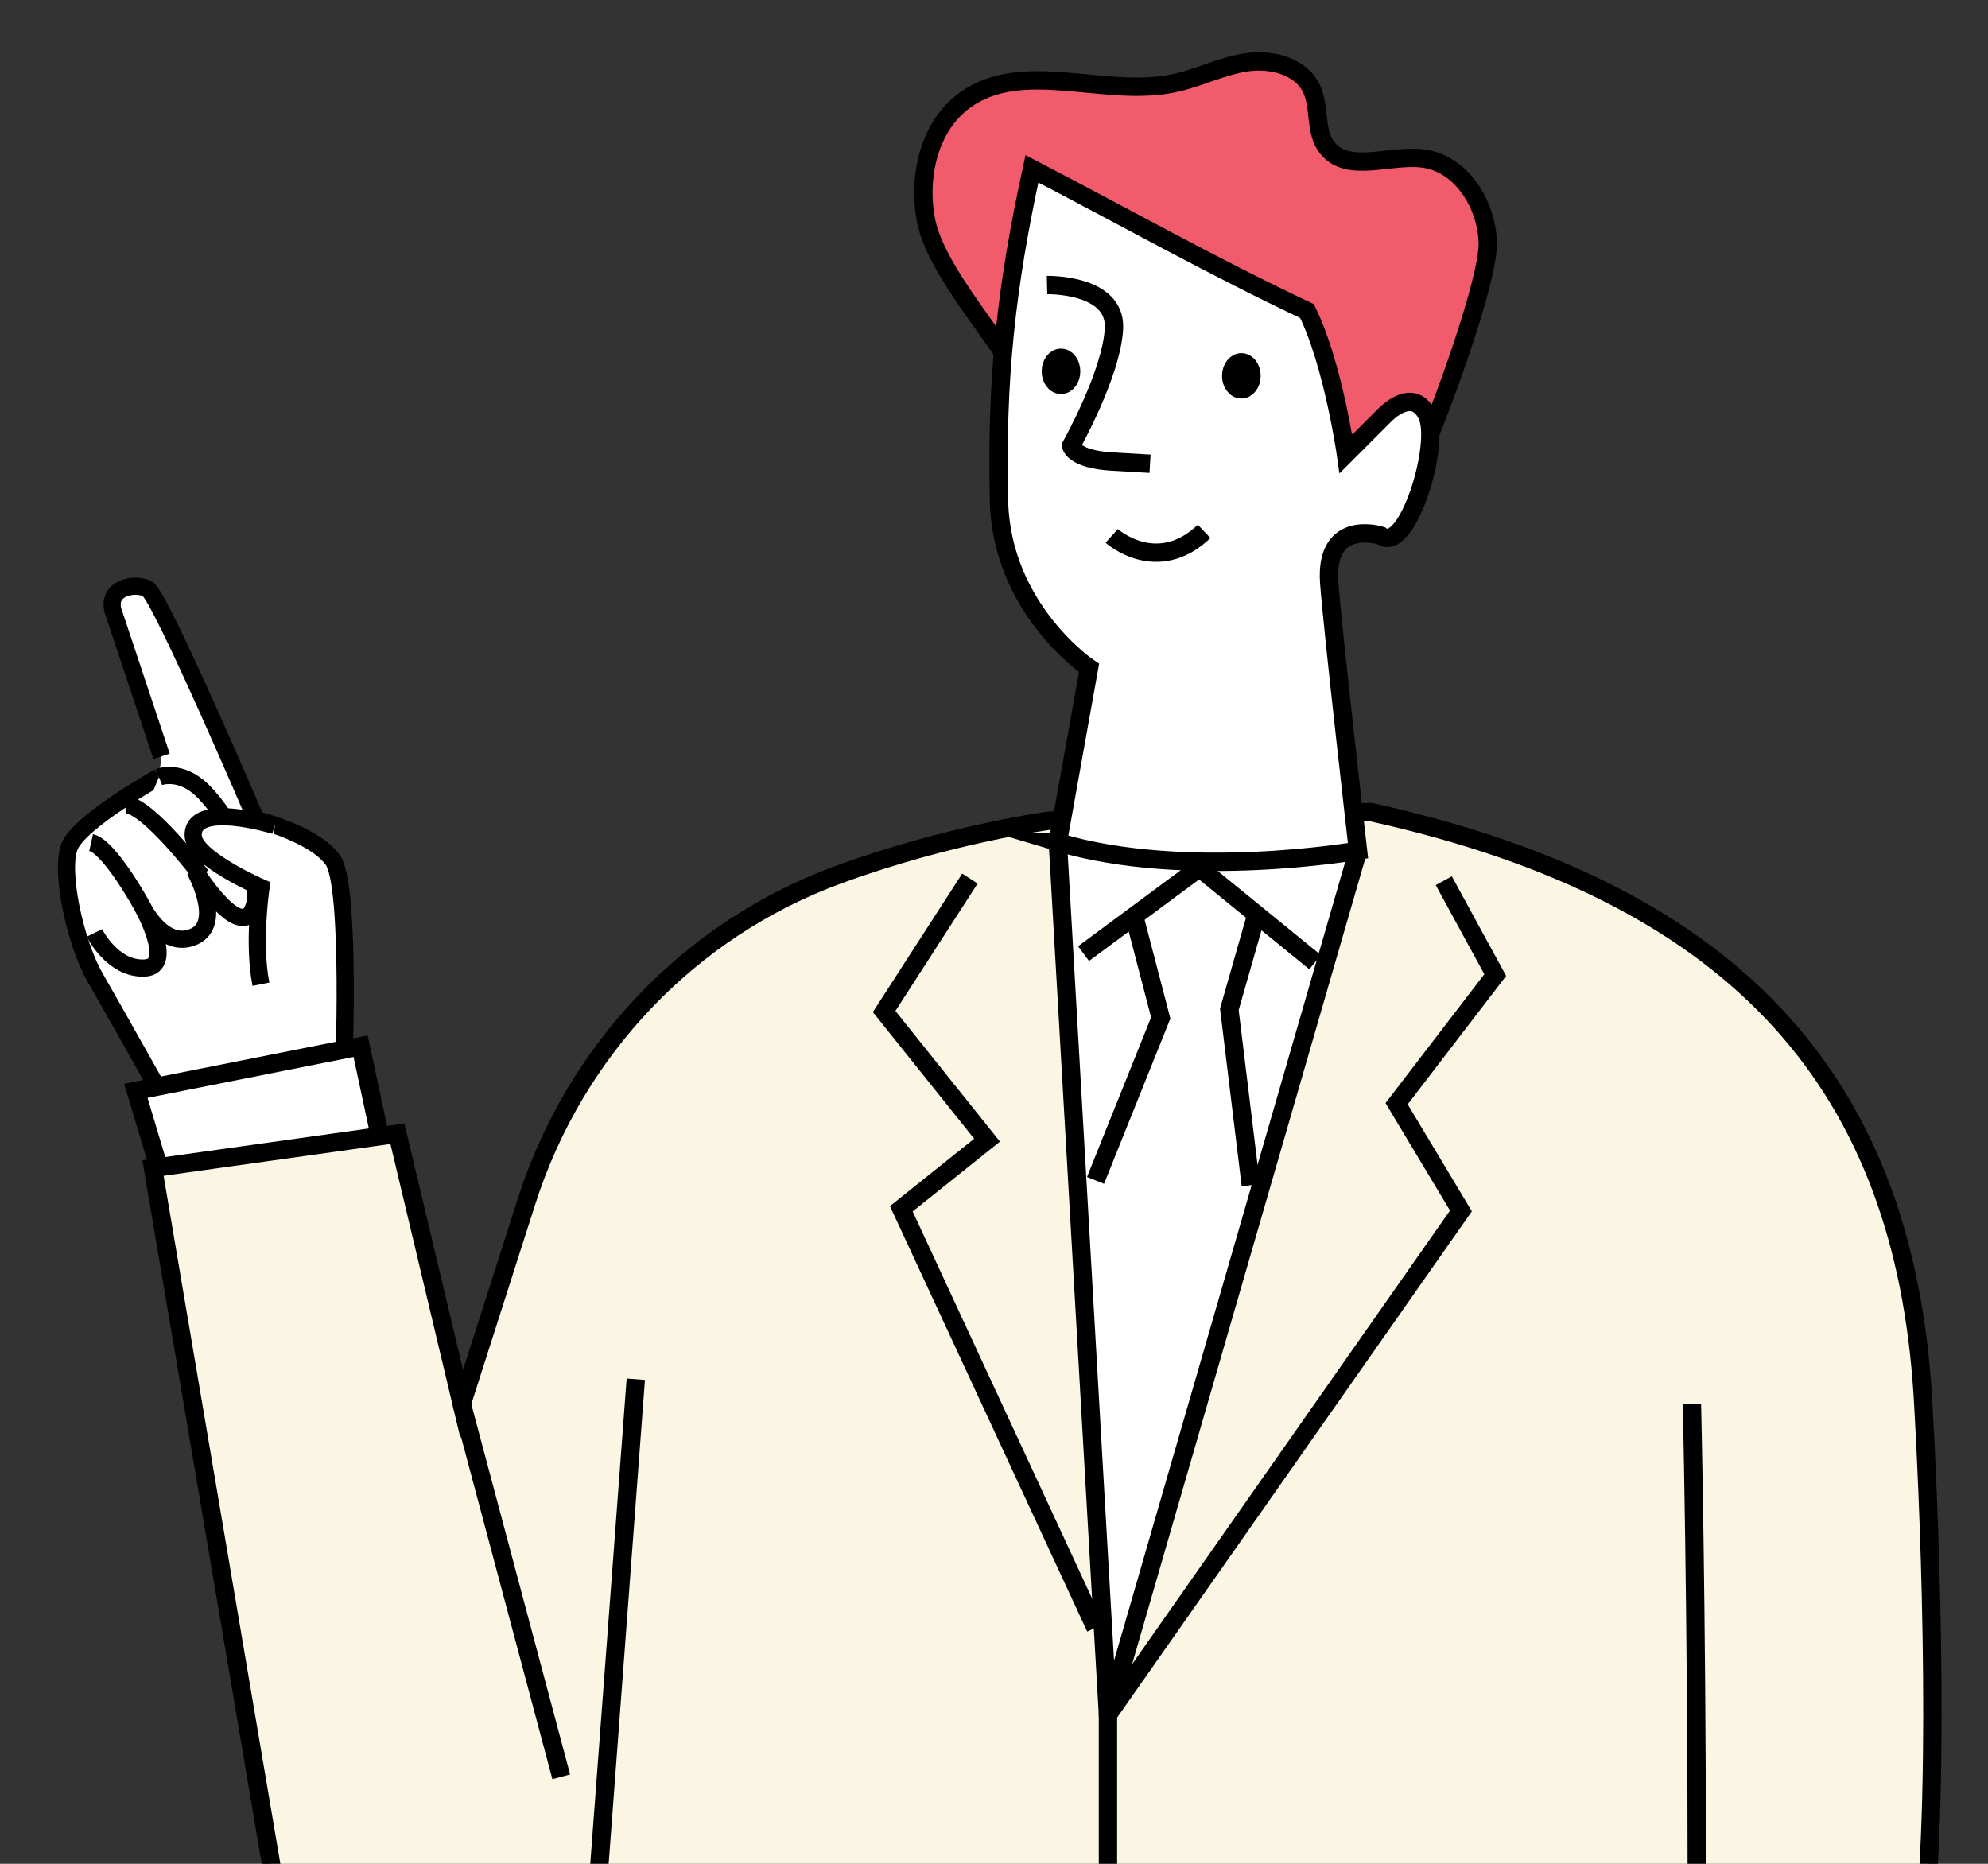 <?xml version="1.0" encoding="UTF-8"?><svg id="_レイヤー_1" xmlns="http://www.w3.org/2000/svg" width="160" height="150" viewBox="0 0 160 150"><rect x="0" y="0" width="160" height="150" fill="#333333" stroke="none"/><defs><style>.cls-1{fill:#f15b6b;}.cls-1,.cls-2,.cls-3,.cls-4,.cls-5,.cls-6{stroke:#000;stroke-miterlimit:10;}.cls-1,.cls-2,.cls-3,.cls-4,.cls-6{stroke-width:1.477px;}.cls-2{fill:none;}.cls-3{fill:#fbf6e4;}.cls-5{stroke-width:1.381px;}.cls-5,.cls-6{fill:#fff;}</style></defs><path class="cls-5" d="M12.79,62.541s-6.442,3.586-7.206,5.612.476,7.737,2.059,10.493,5.36,9.491,5.36,9.491l14.641-1.178s.653-15.64-.863-17.754c-1.516-2.114-6.176-3.254-6.176-3.254,0,0-7.704-18.02-8.733-18.563s-3.54-.087-2.665,2.094l3.797,11.39"/><path class="cls-5" d="M12.79,62.541s1.706-.687,3.52,1.096c2.27,2.231,4.709,7.19,4.189,9.137-.935,3.503-4.826-2.745-4.826-2.745,0,0,2.391,4.295-.094,5.363-2.485,1.068-4.151-2.491-4.151-2.491,0,0,2.778,4.904.194,5.009s-4.023-2.828-4.023-2.828"/><path class="cls-5" d="M11.428,72.901s-2.601-4.76-4.095-5.092"/><path class="cls-5" d="M16.204,70.461s-4.322-5.717-6.104-5.695"/><path class="cls-5" d="M22.115,66.443s-6.702-2.064-6.564.841c.086,1.802,5.457,4.14,5.457,4.14,0,0-.675,4.45-.006,7.787"/><polyline class="cls-6" points="30.605 91.589 29.024 84.198 10.932 87.792 14.038 98.146"/><path class="cls-3" d="M21.976,150.952l-9.664-56.948,19.673-2.761,5.177,21.744,5.221-16.315c3.888-12.15,13.127-21.894,25.106-26.282,8.934-3.272,16.957-4.342,16.957-4.342l25.885-.69c30.324,6.69,42.84,22.642,44.408,46.773,0,0,1.432,22.869.432,38.869"/><polyline class="cls-6" points="109.296 68.464 89.171 138 85.137 67.774"/><path class="cls-1" d="M81.09,28.907c-1.936-3.02-5.879-7.642-6.559-11.165-.68-3.522.231-7.595,3.143-9.69,4.638-3.336,11.181-.18,16.774-1.344,1.987-.414,3.838-1.38,5.844-1.688s4.397.287,5.265,2.122c.7,1.48.239,3.4,1.227,4.706,1.645,2.173,5.083.545,7.783.911,3.034.411,5.047,3.627,5.173,6.686.126,3.059-3.914,13.919-5.172,16.709"/><path class="cls-6" d="M85.137,67.774c10.354,3.106,24.16.69,24.16.69,0,0-2.101-18.31-2.321-21.61-.345-5.177,4.157-3.747,4.157-3.747,2.096,1.6,4.872-7.407,3.711-9.73-1.161-2.323-3.381.017-3.381.017l-3.14,3.143s-1.046-7.321-3.137-11.504c-7.585-3.582-14.689-7.581-22.133-11.446-2.09,9.593-2.877,16.895-2.652,26.71.201,8.736,7.248,13.46,7.248,13.46l-2.511,14.017Z"/><path class="cls-2" d="M84.268,22.941s5.569-.132,5.388,3.497-3.448,9.435-3.448,9.435c0,0,.181,1.089,3.266,1.27l3.085.181"/><ellipse class="cls-4" cx="85.392" cy="29.885" rx=".817" ry="1.089"/><ellipse class="cls-4" cx="99.908" cy="30.248" rx=".817" ry="1.089"/><path class="cls-2" d="M89.474,43.131s3.629,3.266,7.439-.363"/><polyline class="cls-6" points="105.845 77.438 96.526 69.845 87.207 76.748"/><line class="cls-6" x1="37.162" y1="112.987" x2="45.171" y2="143"/><polyline class="cls-2" points="116.199 70.88 120.341 78.473 112.403 88.827 117.58 97.456 89.171 138 89.171 151"/><polyline class="cls-2" points="78.061 70.708 71.158 81.407 79.442 91.761 72.539 97.283 88.171 131"/><polyline class="cls-6" points="101.013 73.986 98.942 81.234 100.668 95.385"/><polyline class="cls-6" points="91.349 73.986 93.42 81.925 88.171 95"/><path class="cls-2" d="M136.171,113s.391,16.209.391,37.952"/><line class="cls-6" x1="51.171" y1="111" x2="48.171" y2="151"/></svg>